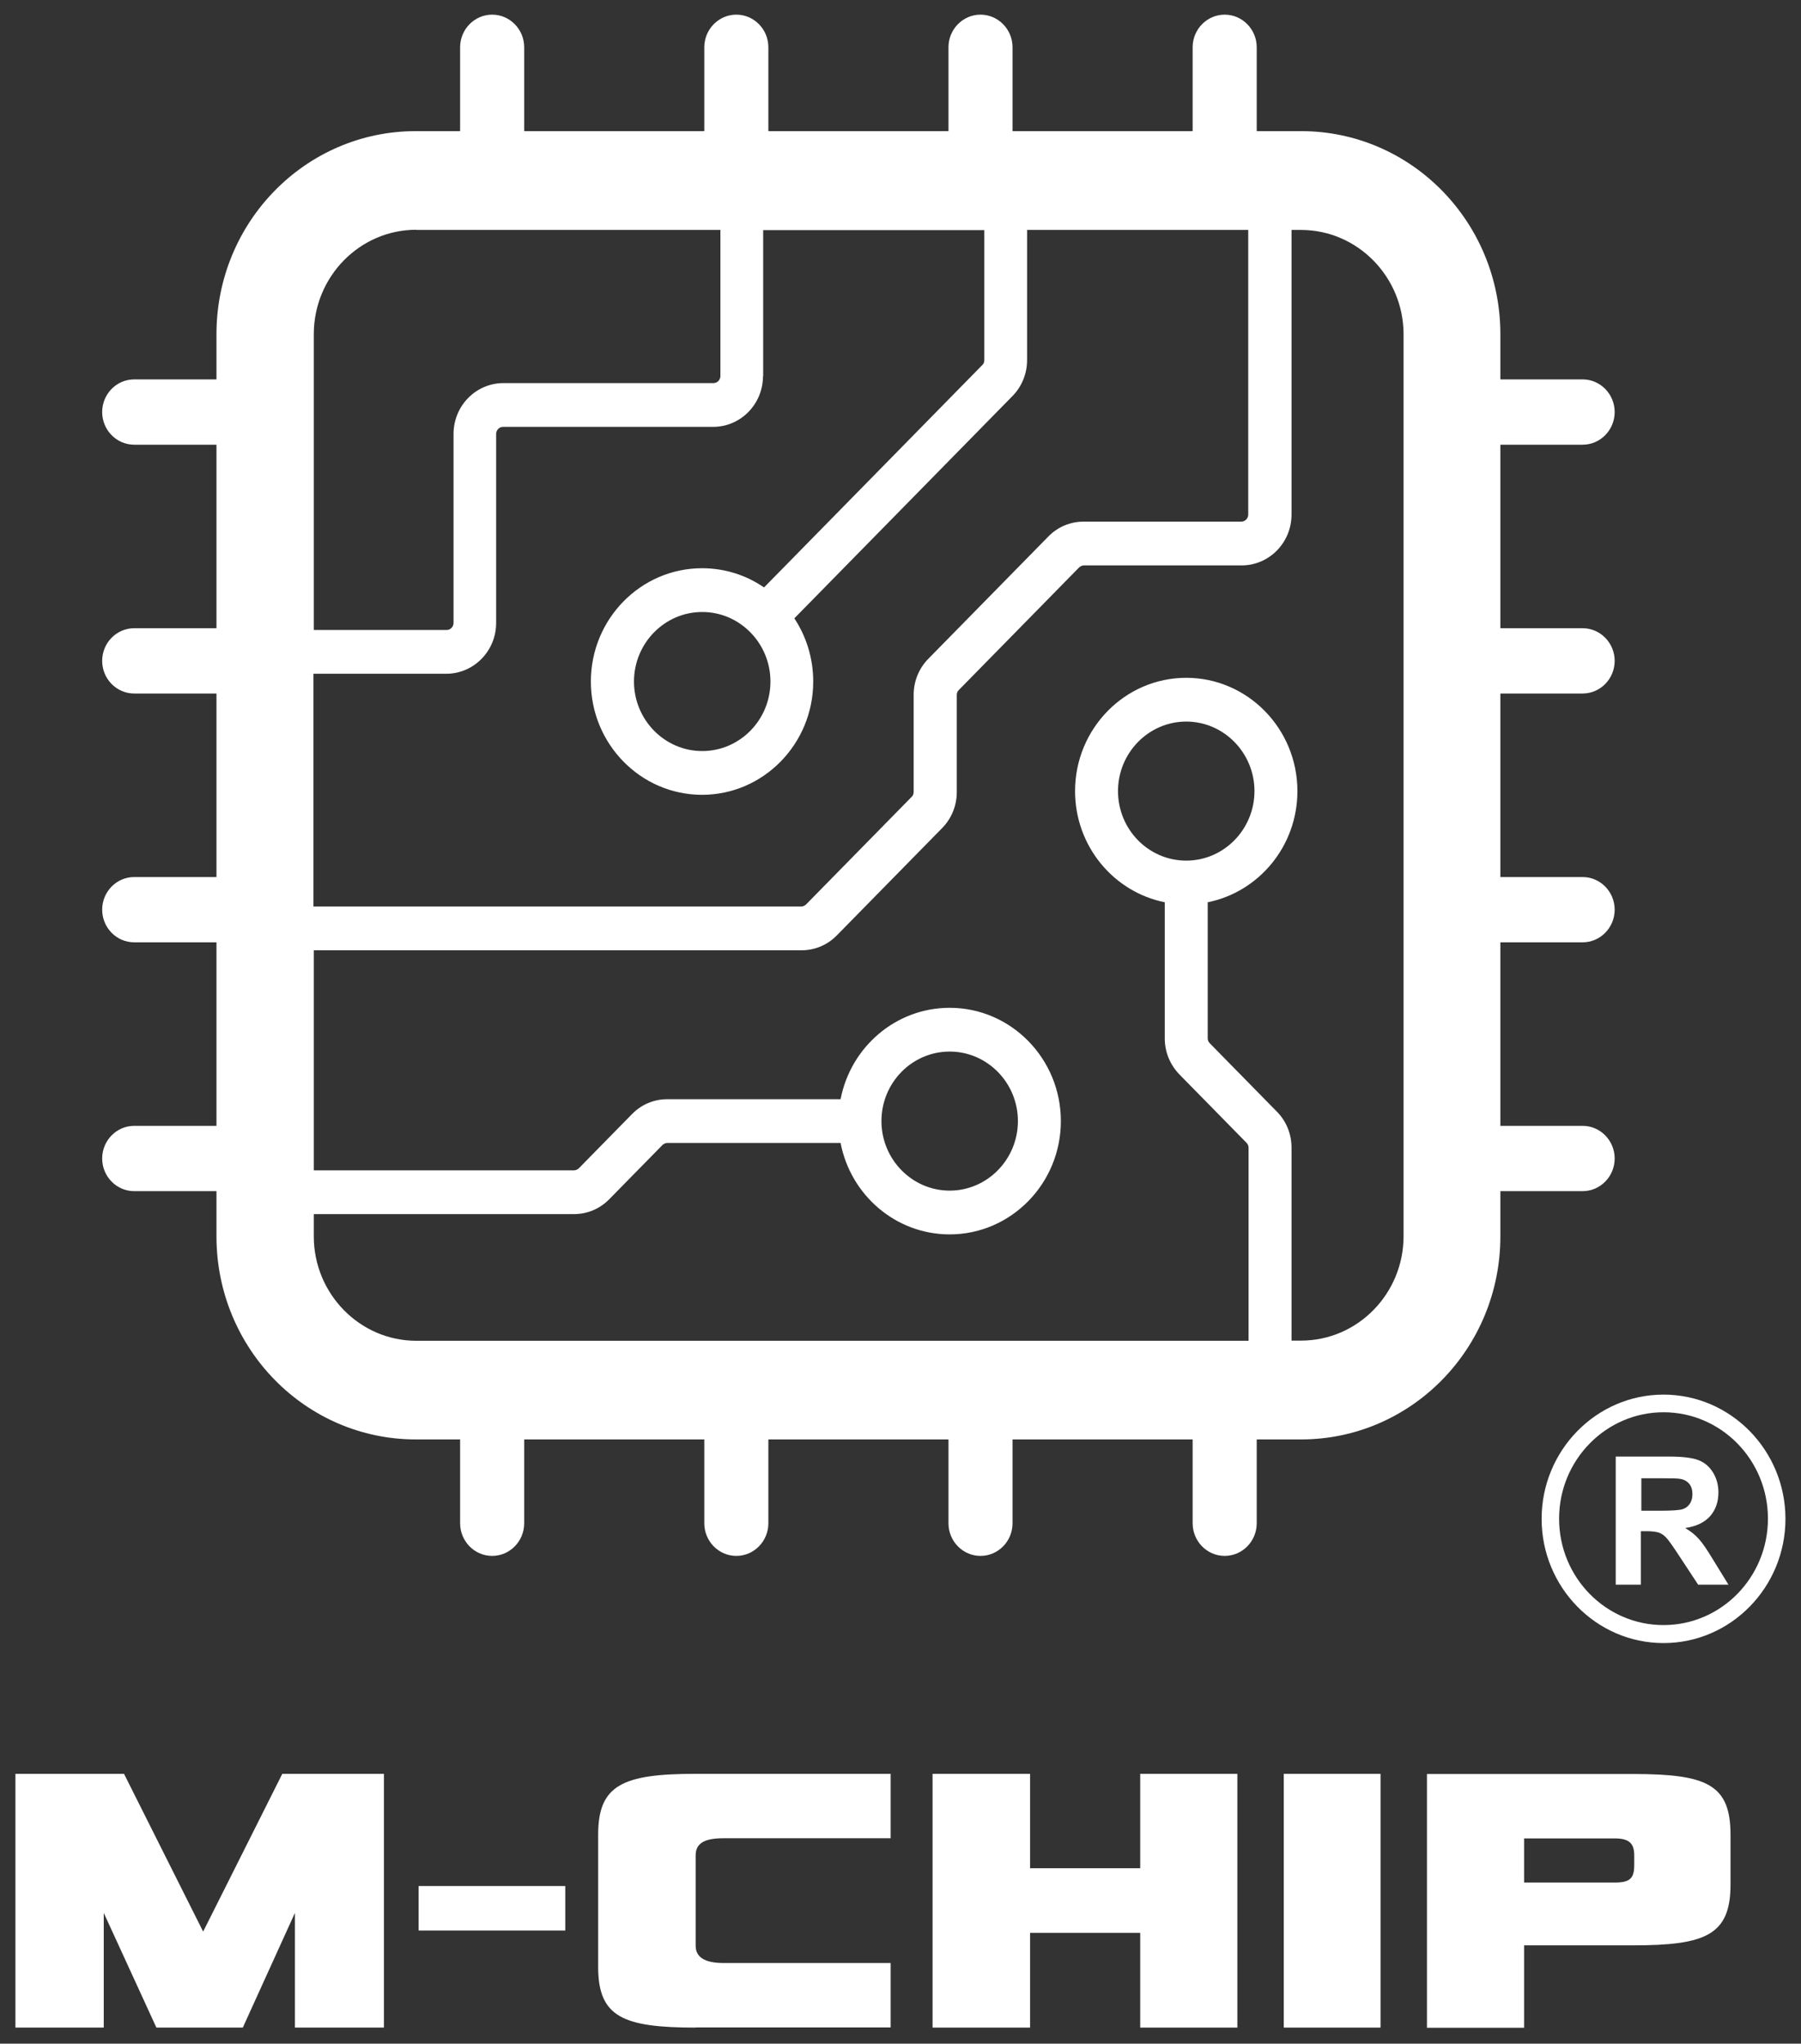 <svg width="104" height="118" viewBox="0 0 104 118" fill="none" xmlns="http://www.w3.org/2000/svg">
<rect x="0" y="0" width="104" height="118" fill="#333333" stroke="none"/>
<path d="M91.39 40.043C92.41 40.043 93.24 39.197 93.24 38.158C93.24 37.119 92.41 36.273 91.39 36.273H86.64V25.677H91.39C92.41 25.677 93.24 24.831 93.24 23.791C93.24 22.752 92.41 21.906 91.39 21.906H86.64V19.298C86.64 12.818 81.49 7.571 75.13 7.571H72.57V2.731C72.57 1.691 71.74 0.846 70.72 0.846C69.7 0.846 68.87 1.691 68.87 2.731V7.571H58.47V2.731C58.47 1.691 57.64 0.846 56.62 0.846C55.6 0.846 54.77 1.691 54.77 2.731V7.571H44.37V2.731C44.37 1.691 43.54 0.846 42.52 0.846C41.5 0.846 40.67 1.691 40.67 2.731V7.571H30.27V2.731C30.27 1.691 29.44 0.846 28.42 0.846C27.4 0.846 26.57 1.691 26.57 2.731V7.571H24.01C17.65 7.571 12.5 12.818 12.5 19.298V21.906H7.75C6.73 21.906 5.9 22.752 5.9 23.791C5.9 24.831 6.73 25.677 7.75 25.677H12.5V36.273H7.75C6.73 36.273 5.9 37.119 5.9 38.158C5.9 39.197 6.73 40.043 7.75 40.043H12.5V50.64H7.75C6.73 50.64 5.9 51.486 5.9 52.525C5.9 53.564 6.73 54.409 7.75 54.409H12.5V65.006H7.75C6.73 65.006 5.9 65.852 5.9 66.891C5.9 67.93 6.73 68.776 7.75 68.776H12.5V71.385C12.5 77.865 17.65 83.112 24.01 83.112H26.57V87.952C26.57 88.991 27.4 89.837 28.42 89.837C29.44 89.837 30.27 88.991 30.27 87.952V83.112H40.67V87.952C40.67 88.991 41.5 89.837 42.52 89.837C43.54 89.837 44.37 88.991 44.37 87.952V83.112H54.77V87.952C54.77 88.991 55.6 89.837 56.62 89.837C57.64 89.837 58.47 88.991 58.47 87.952V83.112H68.87V87.952C68.87 88.991 69.7 89.837 70.72 89.837C71.74 89.837 72.57 88.991 72.57 87.952V83.112H75.13C81.49 83.112 86.64 77.865 86.64 71.385V68.776H91.39C92.41 68.776 93.24 67.93 93.24 66.891C93.24 65.852 92.41 65.006 91.39 65.006H86.64V54.409H91.39C92.41 54.409 93.24 53.564 93.24 52.525C93.24 51.486 92.41 50.64 91.39 50.64H86.64V40.043H91.39ZM44.07 21.723V13.287H56.84V20.796C56.84 20.908 56.8 21.01 56.72 21.081L44.12 33.919C43.1 33.216 41.87 32.809 40.54 32.809C37 32.809 34.12 35.743 34.12 39.35C34.12 42.957 37 45.892 40.54 45.892C44.08 45.892 46.96 42.957 46.96 39.35C46.96 38.005 46.56 36.752 45.87 35.702L58.47 22.864C59.01 22.314 59.31 21.57 59.31 20.785V13.277H72.08V29.711C72.08 29.936 71.9 30.119 71.68 30.119H62.57C61.8 30.119 61.08 30.424 60.54 30.975L53.6 38.046C53.06 38.596 52.76 39.34 52.76 40.114V45.728C52.76 45.84 52.72 45.943 52.64 46.014L46.55 52.219C46.48 52.29 46.37 52.341 46.27 52.341H18.1V38.902H25.77C27.36 38.902 28.65 37.588 28.65 35.968V25.055C28.65 24.831 28.83 24.647 29.05 24.647H41.18C42.77 24.647 44.06 23.333 44.06 21.713L44.07 21.723ZM44.49 39.35C44.49 41.571 42.72 43.365 40.55 43.365C38.38 43.365 36.61 41.561 36.61 39.35C36.61 37.139 38.38 35.336 40.55 35.336C42.72 35.336 44.49 37.139 44.49 39.35ZM24.04 13.277H41.6V21.713C41.6 21.937 41.42 22.12 41.2 22.12H29.07C27.48 22.12 26.19 23.435 26.19 25.055V35.968C26.19 36.192 26.01 36.375 25.79 36.375H18.12V19.298C18.12 15.976 20.77 13.266 24.04 13.266V13.277ZM81.05 71.375C81.05 74.696 78.4 77.406 75.13 77.406H74.58V66.26C74.58 65.475 74.28 64.741 73.74 64.191L69.86 60.238C69.78 60.156 69.74 60.055 69.74 59.953V52.096C72.69 51.505 74.92 48.856 74.92 45.678C74.92 42.071 72.04 39.136 68.5 39.136C64.96 39.136 62.08 42.071 62.08 45.678C62.08 48.856 64.31 51.505 67.26 52.096V59.953C67.26 60.737 67.56 61.47 68.1 62.031L71.98 65.984C72.06 66.066 72.1 66.168 72.1 66.27V77.416H24.04C20.78 77.416 18.12 74.706 18.12 71.385V70.101H33.15C33.92 70.101 34.64 69.795 35.18 69.245L38.25 66.117C38.32 66.046 38.43 65.995 38.53 65.995H48.54C49.12 69 51.72 71.273 54.84 71.273C58.38 71.273 61.26 68.338 61.26 64.731C61.26 61.124 58.38 58.19 54.84 58.19C51.72 58.19 49.12 60.462 48.54 63.468H38.53C37.76 63.468 37.04 63.773 36.5 64.323L33.43 67.452C33.36 67.523 33.25 67.574 33.15 67.574H18.12V54.868H46.29C47.06 54.868 47.78 54.563 48.32 54.012L54.41 47.807C54.95 47.257 55.25 46.513 55.25 45.739V40.124C55.25 40.012 55.29 39.911 55.37 39.839L62.31 32.768C62.38 32.697 62.49 32.646 62.59 32.646H71.7C73.29 32.646 74.58 31.331 74.58 29.711V13.277H75.13C78.39 13.277 81.05 15.987 81.05 19.308V71.375ZM68.5 49.692C66.32 49.692 64.56 47.889 64.56 45.678C64.56 43.467 66.33 41.663 68.5 41.663C70.67 41.663 72.44 43.467 72.44 45.678C72.44 47.889 70.67 49.692 68.5 49.692ZM50.9 64.731C50.9 62.51 52.67 60.717 54.84 60.717C57.01 60.717 58.78 62.52 58.78 64.731C58.78 66.942 57.01 68.746 54.84 68.746C52.67 68.746 50.9 66.942 50.9 64.731Z" fill="white"/>
<path d="M96.061 94.87C92.181 94.87 89.022 91.651 89.022 87.698C89.022 83.744 92.181 80.524 96.061 80.524C99.942 80.524 103.102 83.744 103.102 87.698C103.102 91.651 99.942 94.87 96.061 94.87ZM96.061 81.543C92.742 81.543 90.031 84.294 90.031 87.687C90.031 91.08 92.731 93.831 96.061 93.831C99.391 93.831 102.091 91.08 102.091 87.687C102.091 84.294 99.391 81.543 96.061 81.543Z" fill="white"/>
<path d="M93.301 91.498V84.101H96.381C97.161 84.101 97.721 84.172 98.071 84.305C98.421 84.437 98.701 84.671 98.911 85.008C99.121 85.344 99.231 85.731 99.231 86.169C99.231 86.719 99.071 87.178 98.751 87.544C98.431 87.901 97.951 88.136 97.311 88.228C97.631 88.411 97.891 88.625 98.091 88.849C98.301 89.073 98.571 89.47 98.921 90.051L99.811 91.498H98.061L97.001 89.888C96.621 89.307 96.371 88.95 96.231 88.798C96.091 88.645 95.941 88.543 95.791 88.492C95.631 88.441 95.391 88.41 95.051 88.41H94.751V91.498H93.281H93.301ZM94.771 87.228H95.851C96.551 87.228 96.991 87.198 97.171 87.137C97.351 87.076 97.481 86.974 97.581 86.821C97.681 86.678 97.731 86.485 97.731 86.271C97.731 86.026 97.671 85.823 97.541 85.67C97.411 85.517 97.231 85.415 96.991 85.385C96.871 85.364 96.511 85.354 95.921 85.354H94.781V87.228H94.771Z" fill="white"/>
<path d="M17.031 117.072V110.449L14.021 117.072H9.031L5.991 110.449V117.072H0.891V102.42H7.161L11.731 111.529L16.301 102.42H22.171V117.072H17.031Z" fill="white"/>
<path d="M24.172 111.467V108.899H32.642V111.467H24.172Z" fill="white"/>
<path d="M40.171 117.072C35.961 117.072 34.541 116.45 34.541 113.567V105.925C34.541 103.062 35.961 102.42 40.171 102.42H51.431V106.139H41.771C40.601 106.139 40.171 106.475 40.171 107.137V112.344C40.171 113.007 40.701 113.343 41.771 113.343H51.431V117.062H40.171V117.072Z" fill="white"/>
<path d="M65.842 117.072V111.601H59.482V117.072H53.852V102.42H59.482V107.871H65.842V102.42H71.452V117.072H65.842Z" fill="white"/>
<path d="M74.131 117.072V102.42H79.721V117.072H74.131Z" fill="white"/>
<path d="M88.01 112.313V117.081H82.4V102.43H94.3C98.56 102.43 99.93 103.031 99.93 105.935V108.818C99.93 111.743 98.47 112.323 94.3 112.323H88L88.01 112.313ZM94.37 107.127C94.37 106.464 94.1 106.149 93.26 106.149H88.01V108.696H93.26C94.15 108.696 94.37 108.431 94.37 107.677V107.127Z" fill="white"/>
</svg>

